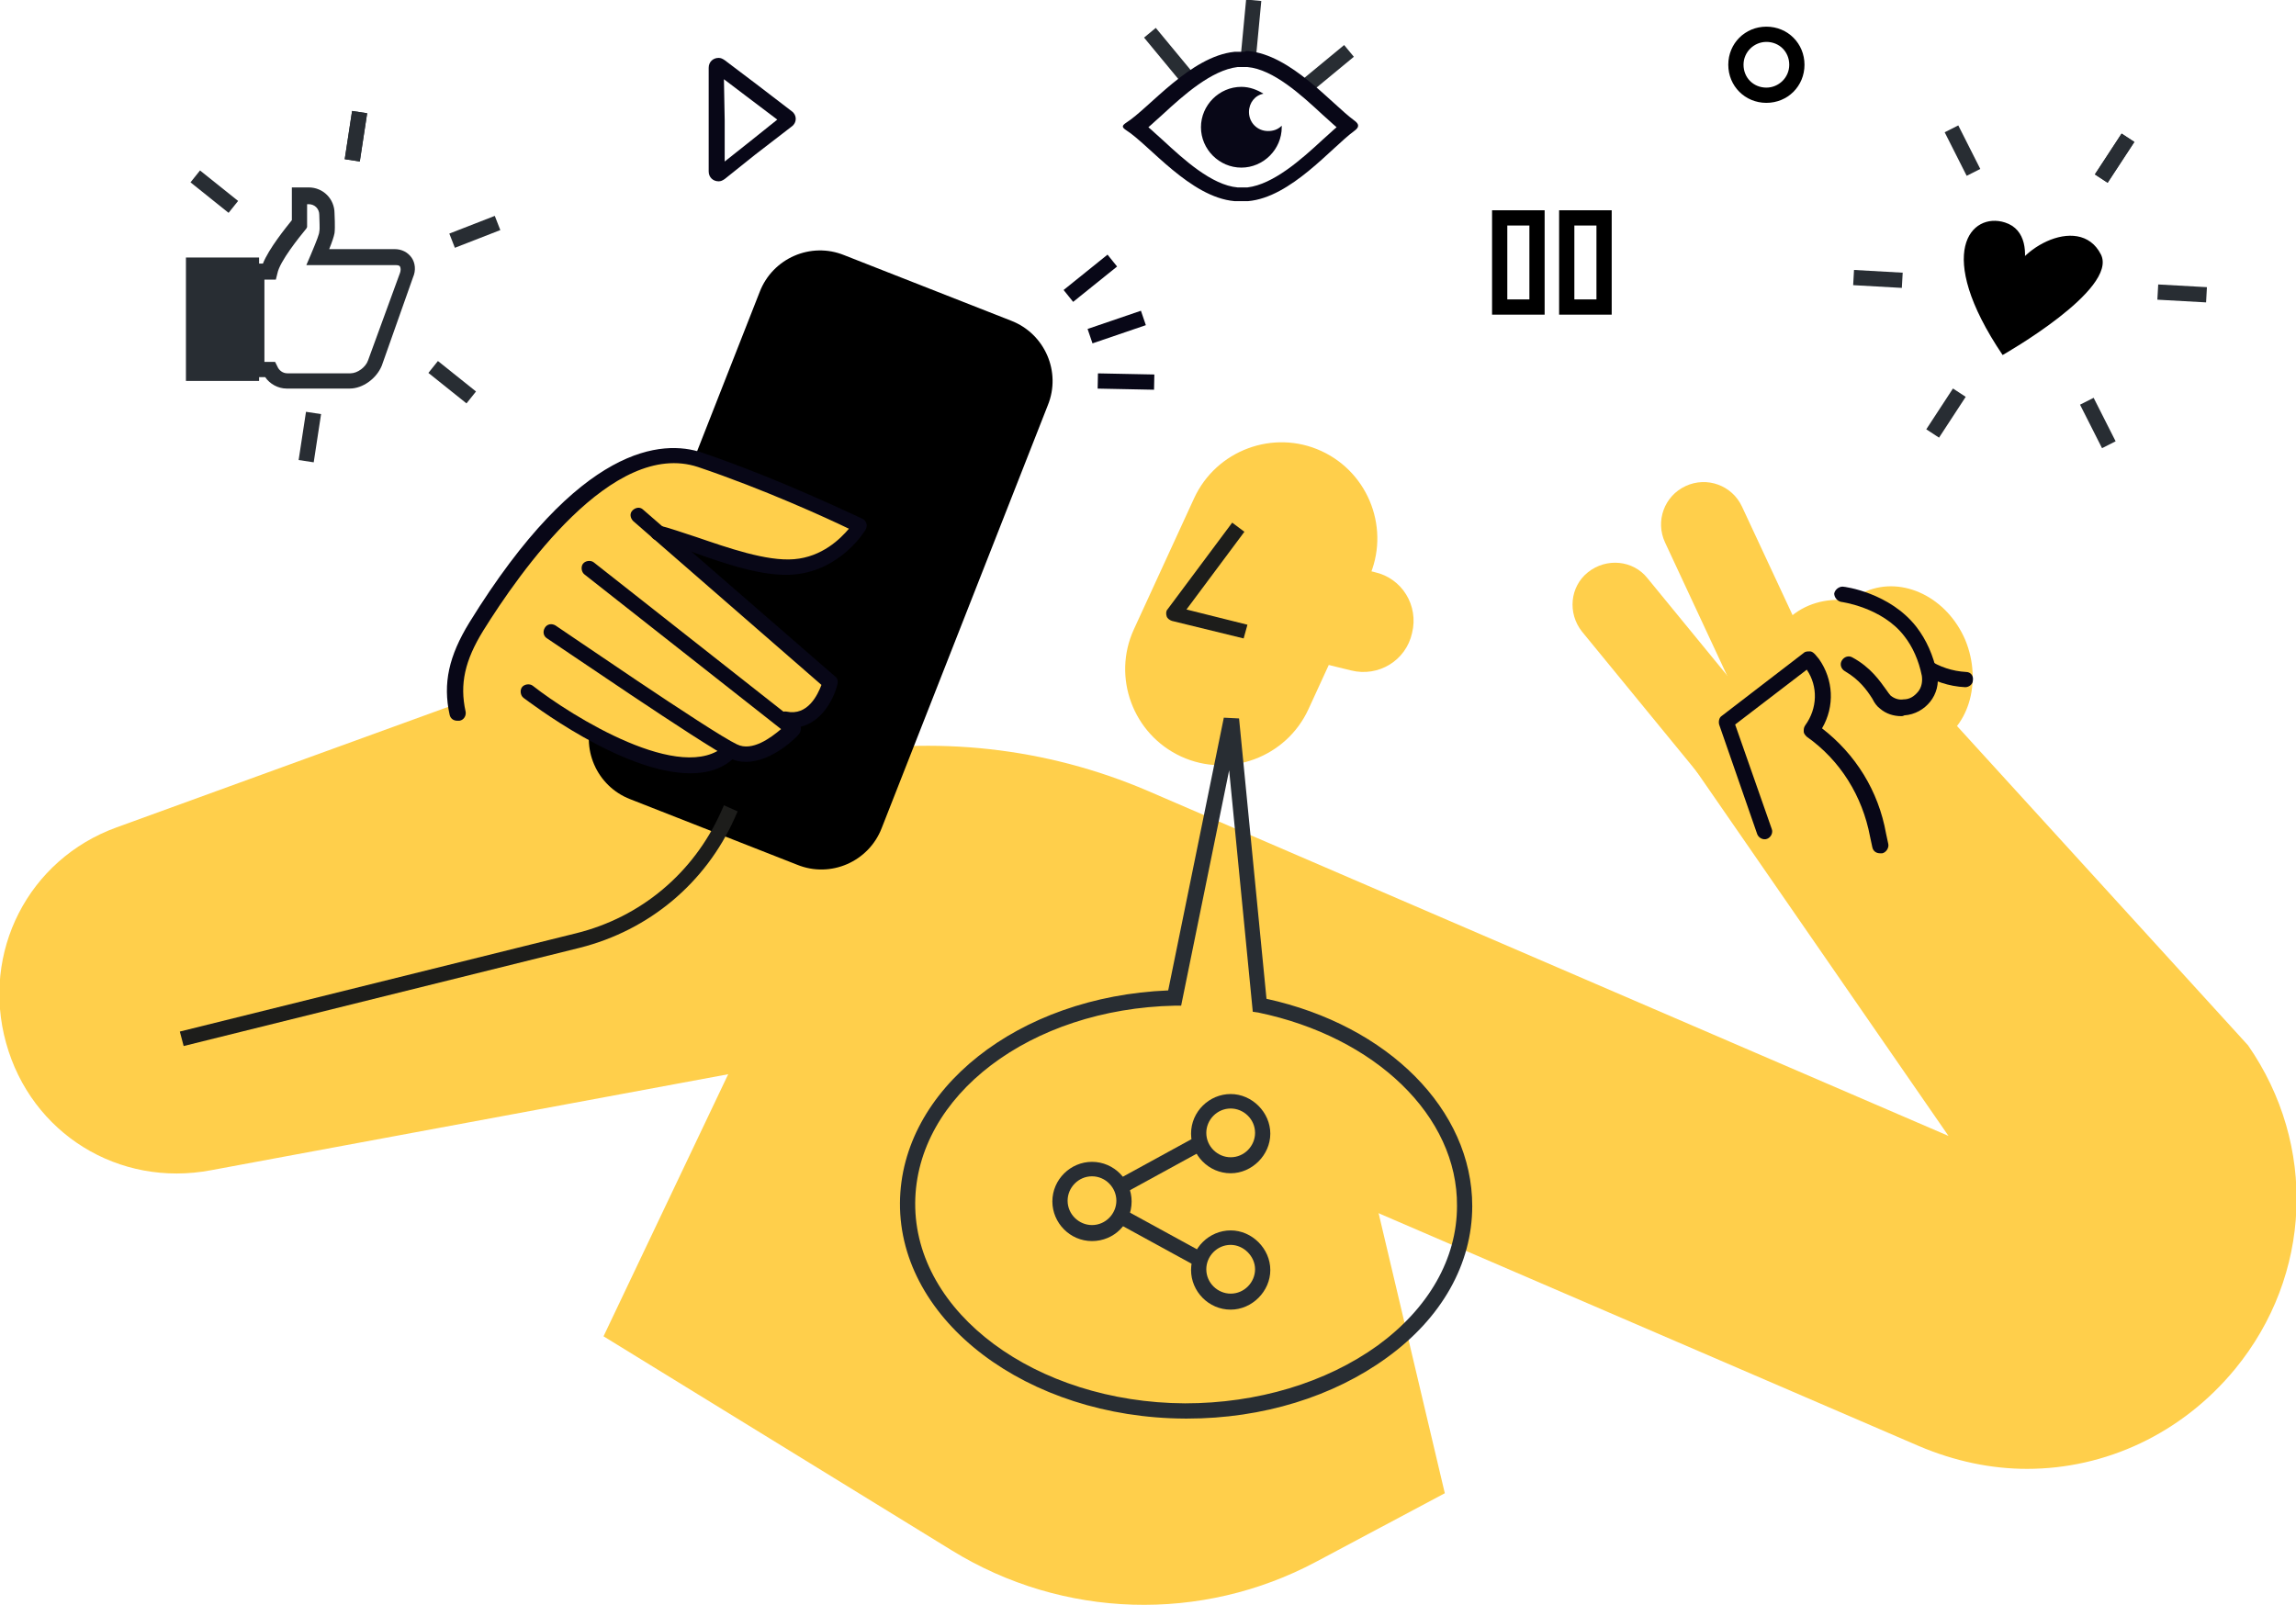 <?xml version="1.0" ?><svg xmlns="http://www.w3.org/2000/svg" xmlns:xlink="http://www.w3.org/1999/xlink" version="1.1" viewBox="0 0 301.3 210.7" style="enable-background:new 0 0 301.3 210.7;" xml:space="preserve"><style type="text/css">
	.st0{fill:#FFCF4B;}
	.st1{fill:#1D1D1B;}
	.st2{fill:#080717;}
	.st3{fill:#282D33;}
	.st4{fill:#FCCC42;}
	.st5{fill:#FFFFFF;}
	.st6{fill:#ED6A69;}
	.st7{fill:#EE7775;}
</style><g id="Layer_1"/><g id="Layer_2"><g><path class="st0" d="M253.6,97.8c-4.8,2-10.6-0.8-13-6.4c-2.4-5.6-0.5-11.8,4.3-13.8c4.8-2,10.6,0.8,13,6.4    C260.2,89.6,258.3,95.8,253.6,97.8z"/><g><path class="st2" d="M257.9,90.2C257.9,90.2,257.9,90.2,257.9,90.2c-4.3-0.2-8.2-2.8-10.1-6.6c-0.2-0.5,0-1.1,0.5-1.3     c0.5-0.2,1.1,0,1.3,0.4c1.6,3.2,4.8,5.3,8.4,5.5c0.6,0,1,0.5,0.9,1.1C258.9,89.8,258.4,90.2,257.9,90.2z"/></g><g><path class="st0" d="M266,192.8c-4.7,0-9.5-1-14.2-3l-116.7-50.3c-6.2-2.7-13-3.4-19.6-2.2l-87.8,16.3     c-12.1,2.3-23.6-4.8-26.9-16.7c-3.3-11.9,2.9-24.1,14.5-28.3l71.8-26.1l7,19.2l14.3-2.6c14.3-2.6,28.9-1,42.2,4.7l105.1,45.3     L221,98.9L244.7,82l50.3,55.2c9.1,13.1,8.4,30.2-1.7,42.5C286.3,188.2,276.3,192.8,266,192.8z"/></g><path d="M104.6,113.5l-21.9-8.6c-4.4-1.7-6.6-6.7-4.8-11.1l21.8-55.5c1.7-4.4,6.7-6.6,11.1-4.8l21.9,8.6c4.4,1.7,6.6,6.7,4.8,11.1    l-21.8,55.5C114,113.1,109,115.3,104.6,113.5z"/><path class="st0" d="M231.6,94.7l-8.6,7l-15.4-18.8c-1.9-2.4-1.6-5.9,0.8-7.8l0,0c2.4-1.9,5.9-1.6,7.8,0.8L231.6,94.7z"/><path class="st0" d="M238.9,88.6l-10.1,4.7l-10.3-22.1c-1.3-2.8-0.1-6.1,2.7-7.4l0,0c2.8-1.3,6.1-0.1,7.4,2.7L238.9,88.6z"/><g><path d="M231.8,13.5c-2.8,0-5-2.2-5-5c0-2.8,2.2-5,5-5c2.8,0,5,2.2,5,5C236.8,11.3,234.6,13.5,231.8,13.5z M231.8,5.5     c-1.6,0-3,1.3-3,3s1.3,3,3,3c1.6,0,3-1.3,3-3S233.5,5.5,231.8,5.5z"/></g><g><g><g><rect x="160.3" y="2.9" transform="matrix(9.428741e-02 -0.996 0.996 9.428741e-02 144.807 166.896)" class="st3" width="7.6" height="2"/></g></g><g><g><rect x="152.4" y="3.4" transform="matrix(0.77 -0.637 0.637 0.77 30.618 99.396)" class="st3" width="2" height="7.6"/></g></g><g><g><rect x="170.3" y="8.1" transform="matrix(0.771 -0.637 0.637 0.771 34.068 112.988)" class="st3" width="7.6" height="2"/></g></g></g><g><path d="M262.8,46.6c0,0,15.2-8.6,12.9-13.2c-2.9-5.7-12-0.3-12.1,4.2c-0.1,4.4,5.2-6.6-0.5-8.4     C258.7,27.8,253.7,33.1,262.8,46.6z"/><g><g><rect x="274.2" y="19.9" transform="matrix(0.548 -0.837 0.837 0.548 107.989 241.492)" class="st3" width="6.4" height="2"/></g><g><rect x="274.2" y="19.9" transform="matrix(0.548 -0.837 0.837 0.548 107.989 241.492)" class="st3" width="6.4" height="2"/></g><g><rect x="256.4" y="16.6" transform="matrix(0.893 -0.451 0.451 0.893 18.745 118.175)" class="st3" width="2" height="6.4"/></g><g><rect x="245.4" y="33.3" transform="matrix(5.618924e-02 -0.998 0.998 5.618924e-02 196.165 280.467)" class="st3" width="2" height="6.4"/></g><g><rect x="252.3" y="53.3" transform="matrix(0.547 -0.837 0.837 0.547 70.162 238.37)" class="st3" width="6.4" height="2"/></g><g><rect x="274.4" y="52.3" transform="matrix(0.892 -0.451 0.451 0.892 4.608 130.22)" class="st3" width="2" height="6.4"/></g><g><rect x="285.4" y="35.5" transform="matrix(5.563889e-02 -0.999 0.999 5.563889e-02 231.763 322.475)" class="st3" width="2" height="6.4"/></g></g></g><path class="st2" d="M95,10.4l2.9,2.2l4.1,3.1L98,18.9l-2.9,2.3l0-5.4L95,10.4L95,10.4z M94.3,7.6c-0.7,0-1.3,0.5-1.3,1.3l0,6.8    l0,6.8c0,0.8,0.6,1.3,1.3,1.3c0.3,0,0.5-0.1,0.8-0.3l4-3.2l4.8-3.7c0.7-0.5,0.7-1.5,0-2L99.2,11l-4.1-3.1    C94.8,7.7,94.6,7.6,94.3,7.6L94.3,7.6z"/><g><path class="st0" d="M155,99.3L155,99.3c-6.3-2.9-9.1-10.4-6.2-16.7l7.9-17.2c2.9-6.3,10.4-9.1,16.7-6.2h0     c6.3,2.9,9.1,10.4,6.2,16.7l-7.9,17.2C168.8,99.4,161.3,102.2,155,99.3z"/><path class="st0" d="M165.4,85.1l11.9,2.9c3.6,0.9,7.2-1.3,8-4.9l0,0c0.9-3.6-1.3-7.2-4.9-8l-11.9-2.9L165.4,85.1z"/><g><path class="st1" d="M163.2,83.8l-9.4-2.3c-0.3-0.1-0.6-0.3-0.7-0.6c-0.1-0.3-0.1-0.7,0.1-0.9l8.5-11.4l1.6,1.2l-7.6,10.2l8,2      L163.2,83.8z"/></g></g><g><path class="st0" d="M92.4,100.7c1.1-0.2,2-0.6,2.8-1.3l0.6-0.5l0.8,0.2c0.7,0.2,1.4,0.2,2.1,0.1c2.7-0.6,5.2-3.2,5.2-3.2l0-1.1     l1-0.3c2.2-0.7,3.5-3.4,3.8-4.7L88,70.6l5.4,1.7c3.2,1.1,7.4,2.7,10.5,2.4c0.4,0,0.8-0.1,1.2-0.2c4.9-1,7.4-5.2,7.4-5.2     c-0.4-0.2-10.6-5.2-20.9-8.7c-1.9-0.6-4-0.7-6-0.3c-9.6,2-18.7,14.8-23.3,22.2c-2.6,4.1-3.3,7.4-2.4,11.3l5.2,0.5     c2,0.2,3.8-1.2,4.1-3.2h0l0.6,0.5c1.5,1.1,5.4,3.8,9.9,6.1C84.9,100.3,89.2,101.3,92.4,100.7z"/><g><g><path class="st2" d="M60,94.6c-0.5,0-0.9-0.3-1-0.8c-0.9-4.1-0.1-7.7,2.6-12.1c14.5-23.5,25.4-24,30.5-22.3       c10.6,3.6,21,8.7,21.1,8.7c0.2,0.1,0.4,0.3,0.5,0.6c0.1,0.3,0,0.6-0.1,0.8c-0.1,0.2-3.2,5.3-9.3,5.9c-4.1,0.4-9.4-1.5-13.6-3       c-1.8-0.6-3.4-1.2-4.6-1.5c-0.5-0.1-0.9-0.7-0.7-1.2c0.1-0.5,0.7-0.9,1.2-0.7c1.3,0.3,2.9,0.9,4.8,1.5       c4.1,1.4,9.2,3.2,12.8,2.9c3.7-0.3,6.1-2.7,7.2-4c-2.9-1.4-11.2-5.2-19.8-8.1c-11.2-3.7-23.4,13.8-28.2,21.5       c-2.4,3.9-3.1,7-2.3,10.6c0.1,0.5-0.2,1.1-0.8,1.2C60.2,94.6,60.1,94.6,60,94.6z"/></g><g><path class="st2" d="M104,95.5c-0.4,0-0.8,0-1.2-0.1c-0.5-0.1-0.9-0.6-0.8-1.2c0.1-0.5,0.7-0.9,1.2-0.8       c2.8,0.6,4.1-2.2,4.6-3.5L83.1,68.4c-0.4-0.4-0.5-1-0.1-1.4c0.4-0.4,1-0.5,1.4-0.1l25.2,21.9c0.3,0.2,0.4,0.6,0.3,1       C109.4,91.9,107.5,95.5,104,95.5z"/></g><g><path class="st2" d="M97.9,100c-0.7,0-1.4-0.1-2.1-0.5c-3.5-1.7-23.2-15.2-24-15.7c-0.5-0.3-0.6-0.9-0.3-1.4       c0.3-0.5,0.9-0.6,1.4-0.3c0.2,0.1,20.4,14,23.8,15.6c2,1,4.5-0.9,5.8-2L76.7,75.4c-0.4-0.3-0.5-1-0.2-1.4       c0.3-0.4,1-0.5,1.4-0.2l26.8,21.1c0.2,0.2,0.4,0.4,0.4,0.7c0,0.3-0.1,0.6-0.3,0.8C104.7,96.6,101.4,100,97.9,100z"/></g><g><path class="st2" d="M90.6,101.5c-9,0-21.2-9.4-21.9-9.9c-0.4-0.3-0.5-1-0.2-1.4c0.3-0.4,1-0.5,1.4-0.2       c5.1,4,19.7,13.1,25.3,7.8c0.4-0.4,1-0.4,1.4,0c0.4,0.4,0.4,1,0,1.4C95,100.9,92.9,101.5,90.6,101.5z"/></g></g></g><g><g><g><g><rect x="142.9" y="41.9" transform="matrix(0.946 -0.323 0.323 0.946 -5.996 49.697)" class="st2" width="7.4" height="2"/></g></g><g><g><rect x="139.4" y="35.5" transform="matrix(0.779 -0.627 0.627 0.779 8.723 97.814)" class="st2" width="7.4" height="2"/></g></g><g><g><rect x="146.7" y="46.4" transform="matrix(2.004528e-02 -1 1 2.004528e-02 94.702 196.777)" class="st2" width="2" height="7.4"/></g></g></g></g><g><path class="st1" d="M24.1,137.3l-0.5-1.9l52-12.9c8.5-2.1,15.4-7.9,19-15.9l0.4-0.9l1.8,0.8l-0.4,0.9     c-3.8,8.5-11.2,14.7-20.3,17L24.1,137.3z"/></g><path class="st0" d="M251.3,99.1c-4.2,3.9-11.3,3.1-15.9-1.9c-4.6-4.9-4.9-12.1-0.7-16c4.2-3.9,11.3-3.1,15.9,1.9    C255.2,88,255.5,95.2,251.3,99.1z"/><g><path class="st2" d="M246.7,112c-0.5,0-0.9-0.3-1-0.8l-0.3-1.4c-1-5.3-3.9-10-8.3-13.1c-0.2-0.2-0.4-0.4-0.4-0.7     c0-0.3,0-0.5,0.2-0.8c1.6-2.2,1.7-5.1,0.2-7.3l-9.4,7.2l4.8,13.7c0.2,0.5-0.1,1.1-0.6,1.3c-0.5,0.2-1.1-0.1-1.3-0.6l-5-14.4     c-0.1-0.4,0-0.9,0.3-1.1l10.8-8.3c0.2-0.2,0.5-0.2,0.8-0.2c0.3,0,0.5,0.2,0.7,0.4l0.5,0.6c1.9,2.7,2.1,6.2,0.4,9.1     c4.4,3.4,7.4,8.2,8.4,13.8l0.3,1.4c0.1,0.5-0.3,1.1-0.8,1.2C246.9,112,246.8,112,246.7,112z"/></g><g><path class="st2" d="M249.5,94c-1,0-2-0.3-2.8-1c-0.4-0.3-0.7-0.7-1-1.3c-0.7-1.1-1.7-2.5-3.6-3.6c-0.5-0.3-0.7-0.9-0.4-1.4     c0.3-0.5,0.9-0.7,1.4-0.4c2.4,1.3,3.6,3.1,4.4,4.2c0.2,0.3,0.5,0.7,0.6,0.8c0.5,0.4,1.1,0.6,1.7,0.5c0.8,0,1.4-0.4,1.9-1     c0.5-0.6,0.6-1.4,0.5-2.1c-0.4-2-1.2-3.8-2.3-5.2c-2.9-3.8-8.3-4.5-8.3-4.5c-0.5-0.1-0.9-0.6-0.9-1.1c0.1-0.5,0.6-0.9,1.1-0.9     c0.3,0,6.2,0.8,9.7,5.3c1.3,1.7,2.2,3.7,2.7,6.1c0.3,1.3-0.1,2.7-0.9,3.7c-0.8,1-2,1.7-3.4,1.8C249.7,94,249.6,94,249.5,94z"/></g><path class="st0" d="M104.5,122.2l-25.3,53.2l45.7,28.1c14.6,9,32.8,9.5,47.8,1.5l16.9-9l-17.3-73.2L104.5,122.2z"/><g><g><path class="st3" d="M45.9,51h-8.3c-1.1,0-2.2-0.6-2.8-1.5h-2.3V34.6h2c0.8-2,3-4.7,3.8-5.7v-4.3h2.2c1.9,0,3.4,1.5,3.4,3.4      c0,0.2,0.1,1.8,0,2.6c-0.1,0.5-0.3,1.1-0.7,2.1h8.6c0.9,0,1.7,0.4,2.2,1.1c0.5,0.7,0.6,1.7,0.2,2.6L50.1,48      C49.4,49.7,47.6,51,45.9,51z M34.6,47.5h1.5l0.3,0.6c0.2,0.5,0.7,0.9,1.3,0.9h8.3c0.9,0,2-0.8,2.3-1.7l4.2-11.5      c0.1-0.3,0.1-0.6,0-0.8c-0.1-0.2-0.4-0.2-0.6-0.2H40.2l0.6-1.4c0.8-1.9,1.1-2.7,1.1-3c0.1-0.4,0-1.5,0-2.2      c0-0.8-0.6-1.4-1.4-1.4h-0.2v3L40.2,30c-0.9,1.1-3.5,4.3-3.8,5.9l-0.2,0.8h-1.5V47.5z"/></g><rect x="24.4" y="33.8" class="st3" width="9.6" height="16.2"/></g><g><g><rect x="43.5" y="16.9" transform="matrix(0.151 -0.989 0.989 0.151 21.955 61.364)" class="st3" width="6.4" height="2"/></g><g><rect x="43.5" y="16.9" transform="matrix(0.151 -0.989 0.989 0.151 21.955 61.364)" class="st3" width="6.4" height="2"/></g><g><rect x="27.1" y="22" transform="matrix(0.625 -0.781 0.781 0.625 -9.12 31.351)" class="st3" width="2" height="6.4"/></g><g><rect x="37.5" y="56.4" transform="matrix(0.151 -0.989 0.989 0.151 -22.253 88.953)" class="st3" width="6.4" height="2"/></g><g><rect x="58.3" y="47" transform="matrix(0.625 -0.781 0.781 0.625 -16.927 65.106)" class="st3" width="2" height="6.4"/></g><g><rect x="59.1" y="29.4" transform="matrix(0.932 -0.363 0.363 0.932 -6.788 24.712)" class="st3" width="6.4" height="2"/></g></g><g><path class="st2" d="M162.9,8.8L162.9,8.8L162.9,8.8L162.9,8.8z M163.2,8.8L163.2,8.8L163.2,8.8L163.2,8.8z M163.1,8.8L163.1,8.8     c0.1,0,0.2,0,0.3,0c0.1,0,0.2,0,0.3,0c3.4,0.3,7.1,3.7,9.8,6.2c0.7,0.6,1.3,1.2,1.9,1.7c-0.6,0.5-1.2,1.1-1.9,1.7     c-2.7,2.5-6.4,5.8-9.8,6.2c-0.1,0-0.2,0-0.2,0c-0.1,0-0.2,0-0.3,0l0,0c0,0-0.1,0-0.1,0c0,0,0,0,0,0c0,0,0,0,0,0c0,0-0.1,0-0.1,0     l0,0c-0.1,0-0.2,0-0.3,0c-0.1,0-0.2,0-0.3,0c-3.4-0.3-7.1-3.7-9.8-6.2c-0.7-0.6-1.3-1.2-1.9-1.7c0.6-0.5,1.2-1.1,1.9-1.7     c2.7-2.5,6.4-5.8,9.8-6.2c0.1,0,0.2,0,0.2,0c0.1,0,0.2,0,0.3,0l0,0c0,0,0.1,0,0.1,0c0,0,0,0,0,0c0,0,0,0,0,0     C163,8.8,163.1,8.8,163.1,8.8L163.1,8.8z M163.1,6.8c-0.1,0-0.1,0-0.2,0c-0.1,0-0.1,0-0.2,0c-0.1,0-0.3,0-0.4,0     c-0.1,0-0.2,0-0.3,0c-5.8,0.6-11.2,7.4-14.2,9.3c-0.6,0.4-0.6,0.6,0,1c3,1.9,8.4,8.8,14.2,9.3c0.1,0,0.2,0,0.3,0     c0.1,0,0.3,0,0.4,0c0.1,0,0.1,0,0.2,0c0.1,0,0.1,0,0.2,0c0.1,0,0.3,0,0.4,0c0.1,0,0.2,0,0.3,0c5.6-0.5,10.9-7,13.9-9.2     c0.7-0.5,0.7-0.9,0-1.4c-3-2.2-8.3-8.6-13.9-9.1c-0.1,0-0.2,0-0.3,0C163.4,6.8,163.3,6.8,163.1,6.8L163.1,6.8z"/><path class="st2" d="M166.4,17.2c-1.4,0-2.5-1.1-2.5-2.5c0-1.2,0.8-2.2,1.9-2.4c-0.8-0.5-1.8-0.9-2.9-0.9c-2.9,0-5.3,2.4-5.3,5.3     c0,2.9,2.4,5.3,5.3,5.3c2.9,0,5.3-2.4,5.3-5.3c0-0.1,0-0.1,0-0.2C167.7,17,167.1,17.2,166.4,17.2z"/></g><g><g><path class="st3" d="M161.5,154c-2.9,0-5.2-2.4-5.2-5.2c0-2.9,2.4-5.2,5.2-5.2s5.2,2.4,5.2,5.2C166.7,151.6,164.3,154,161.5,154      z M161.5,145.5c-1.8,0-3.2,1.5-3.2,3.2c0,1.8,1.5,3.2,3.2,3.2c1.8,0,3.2-1.5,3.2-3.2C164.7,146.9,163.2,145.5,161.5,145.5z"/></g><g><path class="st3" d="M143.3,162.9c-2.9,0-5.2-2.4-5.2-5.2c0-2.9,2.4-5.2,5.2-5.2c2.9,0,5.2,2.4,5.2,5.2      C148.5,160.6,146.2,162.9,143.3,162.9z M143.3,154.4c-1.8,0-3.2,1.5-3.2,3.2c0,1.8,1.5,3.2,3.2,3.2c1.8,0,3.2-1.5,3.2-3.2      C146.5,155.9,145.1,154.4,143.3,154.4z"/></g><g><rect x="146.4" y="151.8" transform="matrix(0.877 -0.48 0.48 0.877 -54.674 92.017)" class="st3" width="12" height="2"/></g><g><path class="st3" d="M161.5,171.9c-2.9,0-5.2-2.4-5.2-5.2c0-2.9,2.4-5.2,5.2-5.2s5.2,2.4,5.2,5.2      C166.7,169.5,164.3,171.9,161.5,171.9z M161.5,163.4c-1.8,0-3.2,1.5-3.2,3.2c0,1.8,1.5,3.2,3.2,3.2c1.8,0,3.2-1.5,3.2-3.2      C164.7,164.9,163.2,163.4,161.5,163.4z"/></g><g><rect x="151.4" y="156.6" transform="matrix(0.48 -0.877 0.877 0.48 -63.399 218.143)" class="st3" width="2" height="12"/></g></g><g><path class="st3" d="M155.8,186.2c-0.1,0-0.2,0-0.3,0c-20.7-0.1-37.5-12.8-37.4-28.3c0.1-14.9,15.5-27.1,35.2-27.9l7.3-35.8     l2,0.1l3.6,36.8c16,3.5,27,14.6,27,27.2c0,7.6-4,14.7-11.2,19.9C175,183.3,165.7,186.2,155.8,186.2z M120.1,157.9     c-0.1,14.4,15.8,26.2,35.4,26.3c9.5,0,18.5-2.7,25.3-7.6c6.7-4.9,10.4-11.4,10.4-18.3c0.1-11.8-10.7-22.2-26.1-25.4l-0.7-0.1     l-3.1-31.7l-6.3,30.9l-0.8,0C135.2,132.4,120.2,143.8,120.1,157.9L120.1,157.9z"/></g><g><path d="M200.7,29.6v9.7h-2.9v-9.7H200.7L200.7,29.6z M202.7,27.6h-6.9v13.7h6.9V27.6L202.7,27.6z"/><path d="M209.5,29.6v9.7h-2.9v-9.7H209.5L209.5,29.6z M211.5,27.6h-6.9v13.7h6.9V27.6L211.5,27.6z"/></g></g></g></svg>